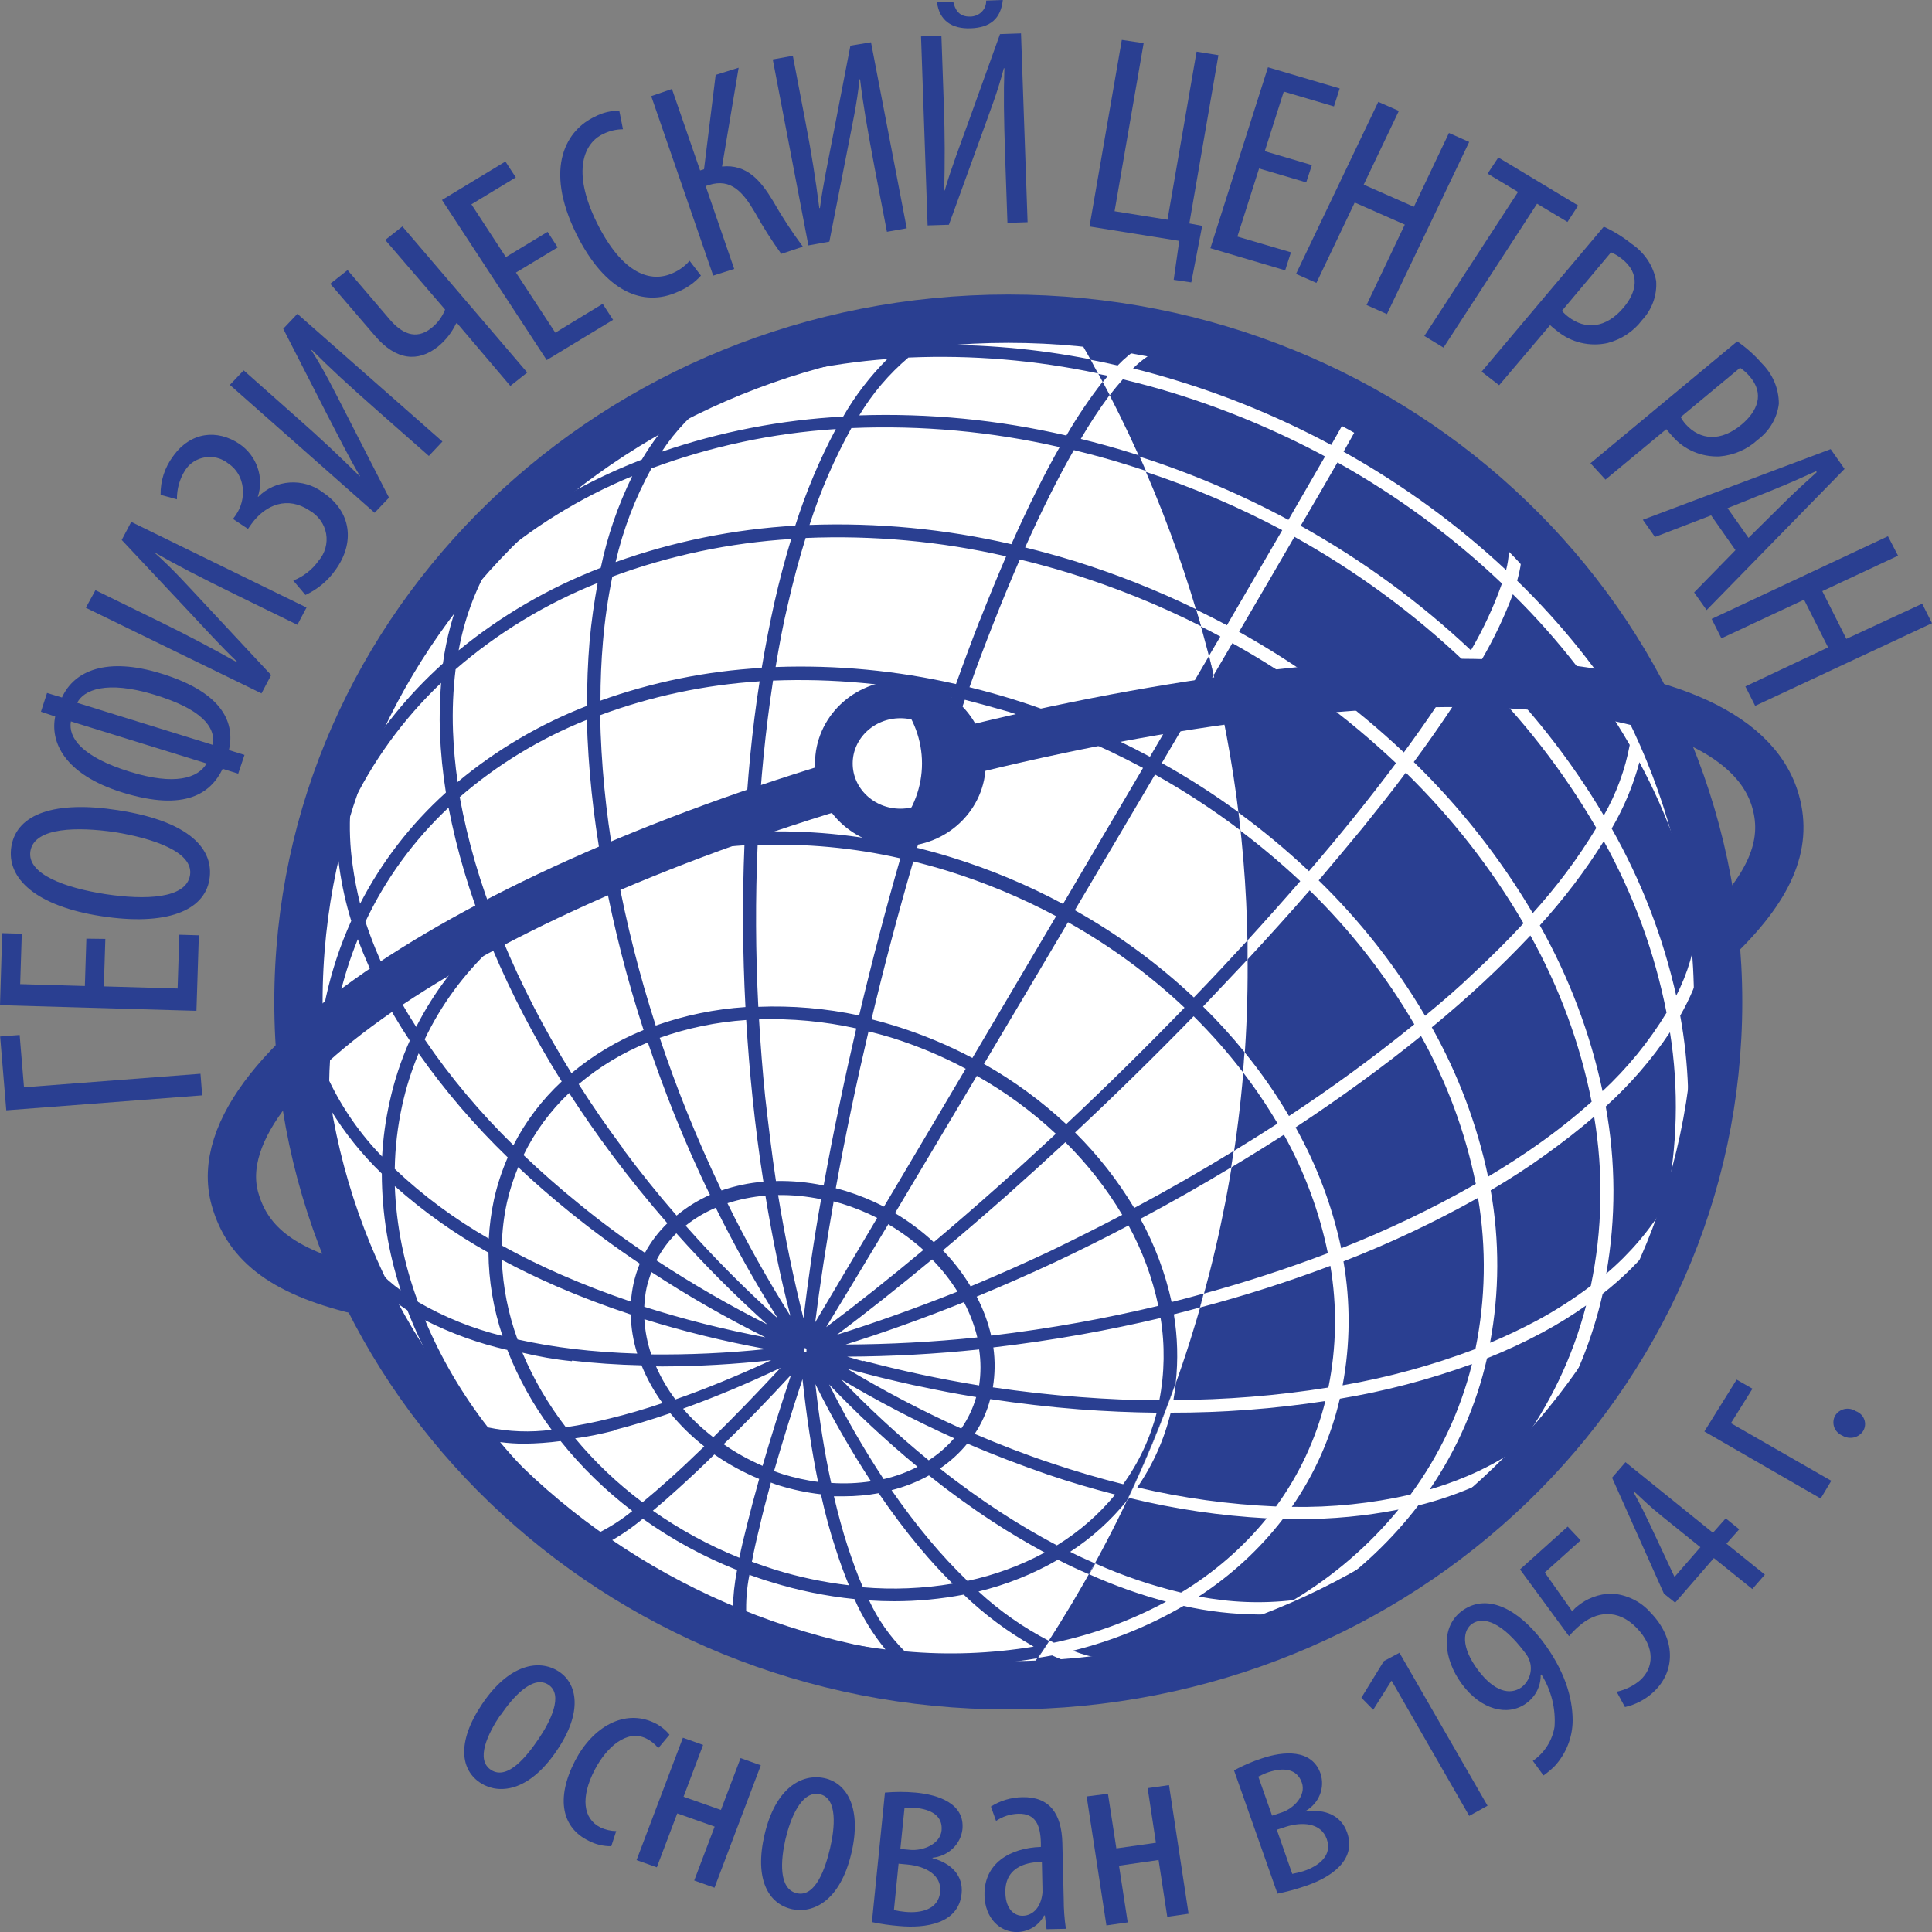 <svg width="40" height="40" viewBox="0 0 40 40" fill="none" xmlns="http://www.w3.org/2000/svg">
<rect x="0" y="0" width="40" height="40" fill="#808080" stroke="none"/>
<g clip-path="url(#clip0_541_97)">
<path d="M20.875 34.892C28.992 34.892 35.572 28.558 35.572 20.745C35.572 12.931 28.992 6.598 20.875 6.598C12.759 6.598 6.179 12.931 6.179 20.745C6.179 28.558 12.759 34.892 20.875 34.892Z" fill="white"/>
<path d="M22.116 6.646C24.561 10.698 25.844 15.303 25.831 19.989C25.848 25.302 24.196 30.497 21.092 34.891C24.863 34.837 28.468 33.389 31.161 30.848C33.854 28.307 35.429 24.866 35.56 21.238C35.692 17.61 34.369 14.073 31.866 11.357C29.363 8.642 25.872 6.956 22.114 6.649L22.116 6.646Z" fill="#2A3F91"/>
<path d="M35.515 19.502C35.499 19.332 35.475 19.091 35.448 18.906C35.428 18.775 35.404 18.623 35.376 18.466C35.376 18.407 35.36 18.346 35.349 18.288L35.342 18.246C35.32 18.124 35.297 18.005 35.277 17.897C35.238 17.698 35.167 17.423 35.122 17.276C35.099 17.183 35.037 16.948 34.978 16.77C34.882 16.473 34.741 16.067 34.626 15.76C34.568 15.601 34.479 15.395 34.408 15.234C34.275 14.936 34.08 14.544 33.976 14.34C33.891 14.173 33.766 13.948 33.666 13.78C33.608 13.683 33.547 13.581 33.481 13.482C33.326 13.242 33.157 12.972 32.92 12.649C32.598 12.201 32.157 11.69 32.029 11.541C31.812 11.289 31.516 10.994 31.295 10.778V10.769L31.271 10.747L31.137 10.617C30.884 10.377 30.57 10.103 30.335 9.918C29.858 9.534 29.356 9.178 28.833 8.854C28.65 8.74 28.438 8.625 28.214 8.509C28.209 8.501 28.202 8.494 28.195 8.488L27.352 8.024L27.438 8.109L27.187 7.977C26.93 7.847 26.665 7.732 26.393 7.632L26.337 7.611C26.163 7.546 25.718 7.38 25.362 7.275C25.085 7.193 24.718 7.093 24.354 7.003H24.319H24.291C24.117 6.963 23.947 6.924 23.786 6.893C23.583 6.853 23.252 6.795 22.987 6.759C22.723 6.723 22.399 6.683 22.12 6.662C22.176 6.753 22.23 6.845 22.284 6.936C22.739 6.987 23.196 7.057 23.654 7.152L23.605 7.181C23.435 7.292 23.279 7.421 23.14 7.567C22.95 7.523 22.76 7.483 22.571 7.447C22.625 7.544 22.679 7.641 22.726 7.738L22.938 7.781C22.899 7.826 22.86 7.874 22.822 7.921C22.871 8.012 22.919 8.103 22.967 8.196C23.061 8.07 23.156 7.956 23.247 7.853C23.599 7.938 23.955 8.033 24.305 8.142C25.39 8.478 26.438 8.916 27.434 9.45C27.233 9.797 26.98 10.235 26.675 10.763C25.685 10.231 24.645 9.79 23.569 9.446C23.617 9.552 23.664 9.659 23.71 9.765C24.691 10.088 25.641 10.493 26.548 10.976L25.402 12.945C25.192 12.832 24.977 12.725 24.761 12.619C24.796 12.736 24.831 12.853 24.865 12.97C25 13.037 25.133 13.107 25.266 13.179L25.029 13.581C25.063 13.714 25.094 13.847 25.127 13.979L25.515 13.316C26.749 14.003 27.887 14.838 28.903 15.8C28.621 16.176 28.318 16.566 27.997 16.964C27.714 17.313 27.413 17.674 27.101 18.037C26.64 17.603 26.152 17.197 25.639 16.821C25.655 16.946 25.669 17.073 25.683 17.2C26.114 17.526 26.528 17.875 26.921 18.243C26.571 18.646 26.206 19.056 25.827 19.471C25.827 19.602 25.827 19.735 25.827 19.867C26.274 19.384 26.706 18.906 27.115 18.435C27.962 19.263 28.69 20.195 29.282 21.207C28.451 21.881 27.585 22.515 26.687 23.106C26.415 22.643 26.107 22.201 25.766 21.784C25.757 21.922 25.746 22.06 25.734 22.2C25.995 22.539 26.234 22.893 26.451 23.261C26.153 23.454 25.85 23.644 25.543 23.831C25.526 23.945 25.508 24.058 25.489 24.171C25.858 23.951 26.223 23.724 26.582 23.493C27.01 24.263 27.317 25.09 27.492 25.946C26.65 26.266 25.792 26.546 24.921 26.784C24.896 26.879 24.87 26.976 24.843 27.071C25.759 26.829 26.66 26.541 27.544 26.208C27.685 27.044 27.671 27.896 27.503 28.727C26.442 28.897 25.369 28.983 24.294 28.986C24.316 28.868 24.331 28.751 24.345 28.631C24.048 29.466 23.709 30.283 23.331 31.076C23.348 31.055 23.366 31.035 23.382 31.014C24.314 31.242 25.267 31.383 26.227 31.435C25.733 32.042 25.133 32.562 24.453 32.973C23.843 32.827 23.248 32.626 22.678 32.37L22.552 32.594C23.065 32.825 23.597 33.014 24.142 33.16C23.416 33.553 22.634 33.84 21.82 34.01L21.73 33.965C21.653 34.086 21.575 34.205 21.492 34.324C21.589 34.308 21.687 34.293 21.783 34.274C22.039 34.392 22.307 34.483 22.583 34.548C22.273 34.588 21.95 34.616 21.628 34.633H21.594L21.269 34.643L21.102 34.886C21.238 34.886 21.383 34.886 21.527 34.874H21.622C21.727 34.874 21.829 34.864 21.931 34.856L22.063 34.844C22.218 34.832 22.388 34.819 22.527 34.804C22.767 34.776 23.105 34.733 23.356 34.691C23.511 34.663 23.72 34.625 23.925 34.585L23.963 34.578H23.998C24.153 34.545 24.308 34.511 24.455 34.476C24.655 34.427 24.93 34.354 25.141 34.293C25.248 34.263 25.378 34.221 25.5 34.183L25.655 34.135C25.845 34.075 26.101 33.986 26.29 33.908L26.429 33.853C26.548 33.807 26.68 33.755 26.783 33.704C26.887 33.654 27.146 33.555 27.367 33.444C27.641 33.312 27.951 33.16 28.364 32.925C28.446 32.879 28.545 32.822 28.638 32.766L28.655 32.757L28.669 32.748L28.787 32.676C28.926 32.59 29.107 32.473 29.251 32.378L29.274 32.362L29.29 32.351L29.304 32.342C29.421 32.263 29.567 32.163 29.677 32.083C29.813 31.985 29.986 31.85 30.126 31.748C30.57 31.402 30.9 31.101 30.912 31.087L30.996 31.011L31.259 30.767C31.374 30.655 31.524 30.506 31.634 30.392C32.021 29.991 32.293 29.66 32.295 29.658L32.366 29.573L32.586 29.302C32.691 29.168 32.81 29.015 32.895 28.892L32.979 28.776C33.05 28.675 33.134 28.566 33.188 28.478C33.399 28.158 33.561 27.9 33.671 27.712C33.685 27.688 33.699 27.666 33.711 27.642C33.961 27.208 34.123 26.876 34.123 26.873C34.236 26.64 34.386 26.31 34.501 26.05C34.543 25.953 34.591 25.828 34.634 25.718L34.67 25.626C34.733 25.465 34.806 25.253 34.845 25.141C34.894 24.992 34.956 24.797 34.999 24.649C35.125 24.226 35.209 23.864 35.241 23.714L35.249 23.685V23.676V23.657C35.257 23.562 35.275 23.468 35.303 23.377C35.317 23.323 35.331 23.271 35.34 23.228L35.36 23.117C35.385 22.976 35.414 22.787 35.434 22.645C35.467 22.416 35.512 22.049 35.54 21.627C35.539 21.613 35.539 21.599 35.54 21.584V21.518C35.54 21.417 35.549 21.316 35.552 21.22C35.552 21.01 35.563 20.802 35.552 20.596C35.569 20.429 35.563 20.025 35.515 19.502ZM34.041 15.031C34.091 15.134 34.139 15.239 34.182 15.329C34.252 15.487 34.337 15.69 34.396 15.844C34.507 16.142 34.648 16.55 34.744 16.845C34.764 16.908 34.784 16.979 34.804 17.048C34.583 16.477 34.32 15.923 34.018 15.388C34.034 15.27 34.041 15.15 34.041 15.031ZM31.51 11.397C32.291 12.189 32.968 13.071 33.523 14.024L33.549 14.069C33.645 14.242 33.712 14.43 33.745 14.625C33.766 14.74 33.777 14.857 33.778 14.975C33.119 13.9 32.324 12.909 31.411 12.023C31.467 11.833 31.5 11.637 31.51 11.44C31.511 11.424 31.51 11.407 31.51 11.389V11.397ZM31.324 12.306C32.27 13.237 33.083 14.286 33.742 15.423C33.647 15.935 33.465 16.428 33.205 16.884C32.509 15.711 31.657 14.632 30.669 13.672C30.927 13.232 31.146 12.773 31.324 12.298V12.306ZM27.814 26.116C28.775 25.742 29.706 25.303 30.601 24.8C30.777 25.838 30.758 26.898 30.547 27.93C29.658 28.267 28.737 28.519 27.797 28.682C27.957 27.832 27.963 26.961 27.814 26.108V26.116ZM29.644 21.27C30.014 20.964 30.372 20.653 30.705 20.343C31.038 20.033 31.384 19.69 31.685 19.369C32.286 20.448 32.714 21.608 32.953 22.811C32.605 23.12 32.24 23.411 31.858 23.681C31.532 23.913 31.18 24.14 30.809 24.362C30.581 23.282 30.189 22.239 29.644 21.27ZM29.271 15.777C29.765 15.107 30.188 14.48 30.53 13.903C31.516 14.87 32.364 15.959 33.05 17.142C32.671 17.769 32.23 18.359 31.734 18.906C31.059 17.764 30.231 16.712 29.271 15.777ZM30.863 24.645C31.265 24.408 31.651 24.159 32.008 23.9C32.366 23.641 32.699 23.384 33.005 23.119C33.2 24.282 33.177 25.468 32.936 26.623C32.588 26.887 32.218 27.125 31.832 27.334C31.513 27.505 31.186 27.661 30.85 27.801C31.045 26.758 31.049 25.689 30.863 24.644V24.645ZM31.88 19.159C32.374 18.617 32.818 18.033 33.205 17.416C33.822 18.53 34.26 19.727 34.504 20.967C34.141 21.564 33.695 22.111 33.179 22.591C32.924 21.392 32.486 20.235 31.88 19.158V19.159ZM28.121 8.808C29.242 9.433 30.274 10.194 31.192 11.073C31.231 11.181 31.247 11.296 31.241 11.41C31.235 11.543 31.215 11.675 31.182 11.803C30.169 10.856 29.039 10.033 27.817 9.352L28.04 8.956L28.121 8.808ZM24.396 7.889C24.086 7.793 23.777 7.705 23.458 7.628C23.552 7.534 23.656 7.448 23.767 7.373C23.865 7.309 23.973 7.262 24.088 7.234C24.415 7.313 24.746 7.403 25.073 7.504C26.042 7.804 26.978 8.195 27.867 8.672C27.844 8.716 27.816 8.766 27.782 8.821C27.725 8.926 27.65 9.055 27.561 9.212C26.554 8.671 25.494 8.228 24.396 7.889ZM27.691 9.574C28.932 10.267 30.076 11.109 31.096 12.081C30.927 12.56 30.712 13.023 30.454 13.464C29.396 12.466 28.211 11.6 26.929 10.886C27.237 10.364 27.488 9.927 27.691 9.574ZM25.653 13.081C26.081 12.352 26.464 11.693 26.8 11.114C28.084 11.828 29.267 12.697 30.322 13.699C29.985 14.271 29.562 14.903 29.065 15.578C28.041 14.612 26.895 13.773 25.653 13.081ZM27.302 18.228C27.612 17.861 27.921 17.493 28.217 17.134C28.527 16.745 28.836 16.364 29.106 15.997C30.058 16.928 30.878 17.977 31.542 19.116C31.233 19.453 30.884 19.799 30.514 20.143C30.205 20.441 29.86 20.739 29.505 21.03C28.902 20.007 28.161 19.065 27.302 18.228ZM26.824 23.341C27.753 22.727 28.626 22.094 29.421 21.45C29.957 22.41 30.339 23.441 30.555 24.511C29.661 25.021 28.73 25.467 27.768 25.845C27.582 24.97 27.264 24.127 26.824 23.341ZM27.74 28.959C28.674 28.804 29.59 28.563 30.476 28.241C30.235 29.212 29.803 30.13 29.203 30.944C28.398 31.128 27.573 31.213 26.746 31.198C27.218 30.517 27.555 29.758 27.74 28.959ZM23.546 30.795C23.871 30.324 24.105 29.8 24.238 29.248C25.31 29.25 26.381 29.169 27.44 29.007C27.245 29.79 26.899 30.531 26.419 31.19C25.451 31.149 24.488 31.017 23.546 30.795ZM23.518 34.39C23.071 34.408 22.625 34.335 22.209 34.177C23.017 33.977 23.79 33.664 24.504 33.248C25.012 33.362 25.531 33.422 26.053 33.426C26.121 33.426 26.187 33.426 26.254 33.426C25.394 33.87 24.473 34.194 23.518 34.39ZM26.667 33.482L26.652 33.49L26.862 33.37L26.965 33.354L26.667 33.482ZM26.777 33.129C26.125 33.205 25.464 33.179 24.82 33.053C25.49 32.617 26.078 32.076 26.56 31.451C26.669 31.451 26.777 31.451 26.884 31.451C27.58 31.454 28.274 31.388 28.955 31.254C28.347 31.995 27.61 32.63 26.777 33.129ZM29.16 32.137L29.127 32.159C28.985 32.254 28.794 32.377 28.649 32.466L28.533 32.536L28.511 32.549C28.276 32.689 28.026 32.806 27.766 32.897C27.661 32.935 27.551 32.967 27.441 32.998C28.176 32.488 28.825 31.871 29.363 31.169C29.737 31.076 30.103 30.954 30.457 30.804C30.629 30.733 30.795 30.655 30.956 30.567C30.429 31.162 29.826 31.689 29.16 32.137ZM31.419 29.995C31.091 30.218 30.741 30.408 30.373 30.563C30.121 30.669 29.863 30.761 29.599 30.839C30.164 30.01 30.567 29.09 30.787 28.122C31.184 27.964 31.572 27.783 31.947 27.581C32.255 27.415 32.553 27.231 32.838 27.029C32.564 28.095 32.082 29.102 31.419 29.995ZM33.484 27.53V27.539L33.47 27.563L33.459 27.582C33.352 27.766 33.191 28.02 32.984 28.338C32.925 28.426 32.849 28.532 32.779 28.636L32.696 28.754L32.603 28.88C32.453 29.08 32.286 29.268 32.106 29.444C32.608 28.618 32.971 27.72 33.182 26.785C33.6 26.459 33.976 26.084 34.3 25.67C34.1 26.317 33.827 26.941 33.484 27.53ZM34.484 24.928C34.158 25.469 33.744 25.956 33.256 26.369C33.458 25.224 33.454 24.053 33.245 22.909C33.752 22.451 34.199 21.934 34.575 21.371C34.763 22.553 34.732 23.757 34.484 24.928ZM33.368 17.154C33.621 16.722 33.814 16.261 33.942 15.781C34.511 16.832 34.915 17.959 35.14 19.124C35.093 19.642 34.945 20.148 34.704 20.614C34.433 19.405 33.983 18.239 33.368 17.154ZM35.304 21.405C35.304 21.466 35.304 21.526 35.297 21.59C35.27 22.007 35.225 22.363 35.194 22.588C35.174 22.729 35.145 22.913 35.12 23.052L35.102 23.159C35.092 23.203 35.08 23.25 35.068 23.299C35.035 23.405 35.015 23.514 35.007 23.624C34.975 23.763 34.934 23.9 34.889 24.035C35.003 23.034 34.968 22.021 34.787 21.028C34.986 20.68 35.142 20.31 35.252 19.927C35.306 20.418 35.324 20.912 35.304 21.405Z" fill="white"/>
<path d="M20.951 34.652H20.913C20.538 34.652 20.033 34.626 19.663 34.603L19.55 34.594H19.539C19.389 34.579 19.244 34.535 19.112 34.465C19.31 34.474 19.507 34.481 19.702 34.481C20.298 34.482 20.893 34.432 21.481 34.332C21.561 34.213 21.636 34.093 21.719 33.973C21.186 33.697 20.695 33.353 20.259 32.95C20.838 32.81 21.392 32.588 21.903 32.292C22.116 32.401 22.329 32.502 22.541 32.59L22.667 32.366C22.498 32.292 22.328 32.217 22.157 32.128C22.602 31.838 22.997 31.482 23.328 31.074C23.705 30.282 24.044 29.465 24.342 28.63C24.394 28.158 24.381 27.681 24.303 27.212C24.484 27.167 24.664 27.118 24.843 27.07C24.87 26.975 24.896 26.878 24.921 26.782C24.701 26.843 24.48 26.903 24.257 26.958C24.126 26.358 23.909 25.778 23.611 25.235C24.247 24.897 24.873 24.541 25.489 24.17C25.508 24.057 25.526 23.943 25.543 23.83C24.873 24.24 24.184 24.636 23.483 25.01C23.144 24.442 22.732 23.917 22.258 23.447C23.091 22.668 23.914 21.861 24.713 21.04C25.08 21.404 25.421 21.791 25.733 22.198C25.746 22.059 25.757 21.921 25.766 21.782C25.499 21.453 25.212 21.138 24.908 20.839C25.218 20.513 25.524 20.189 25.828 19.866C25.828 19.733 25.828 19.601 25.828 19.47C25.469 19.86 25.1 20.255 24.718 20.651C23.977 19.954 23.149 19.347 22.253 18.845C22.831 17.872 23.385 16.932 23.914 16.036C24.532 16.382 25.123 16.769 25.684 17.194C25.67 17.067 25.656 16.941 25.641 16.816C25.134 16.445 24.604 16.105 24.054 15.798L24.774 14.576L25.128 13.979C25.096 13.847 25.065 13.714 25.031 13.582L23.808 15.668C22.904 15.182 21.953 14.783 20.968 14.476C20.673 14.385 20.372 14.301 20.072 14.228C20.227 13.781 20.394 13.349 20.556 12.935C20.741 12.462 20.928 12.011 21.114 11.583C21.456 11.667 21.801 11.759 22.142 11.865C23.081 12.155 23.993 12.523 24.867 12.965C24.832 12.847 24.797 12.731 24.763 12.613C23.947 12.216 23.1 11.881 22.23 11.611C21.896 11.509 21.558 11.416 21.224 11.334C21.564 10.574 21.903 9.896 22.233 9.319C22.592 9.406 22.955 9.504 23.317 9.618C23.453 9.659 23.589 9.704 23.726 9.749C23.679 9.643 23.633 9.536 23.585 9.43C23.524 9.41 23.464 9.39 23.404 9.372C23.064 9.266 22.719 9.172 22.377 9.087C22.559 8.774 22.758 8.47 22.975 8.178C22.927 8.086 22.879 7.995 22.829 7.904C22.553 8.258 22.302 8.63 22.078 9.017C20.675 8.692 19.232 8.552 17.79 8.6C18.059 8.15 18.403 7.746 18.807 7.403C20.125 7.346 21.445 7.456 22.733 7.731C22.68 7.634 22.626 7.537 22.578 7.44C21.463 7.22 20.325 7.12 19.186 7.142C19.29 7.085 19.397 7.035 19.508 6.993C19.684 6.926 19.869 6.884 20.058 6.868L20.358 6.855C21.002 6.835 21.646 6.86 22.286 6.931C22.232 6.84 22.177 6.747 22.122 6.656C22.074 6.656 22.024 6.647 21.981 6.646C21.594 6.625 21.154 6.603 20.809 6.606C20.677 6.606 20.53 6.606 20.38 6.616H20.247H20.236H20.139H20.09H20.046H20.002C19.847 6.625 19.693 6.636 19.555 6.646C19.417 6.656 19.015 6.695 18.68 6.749L18.547 6.77C18.392 6.794 18.237 6.819 18.104 6.844C17.895 6.884 17.604 6.946 17.363 6.993C16.721 7.146 16.09 7.339 15.475 7.573L15.454 7.582L15.418 7.595L15.396 7.604C15.039 7.743 14.743 7.869 14.402 8.03C14.262 8.096 14.076 8.187 13.938 8.258C13.783 8.343 13.563 8.458 13.405 8.548C13.278 8.619 13.096 8.722 12.972 8.804C12.848 8.886 12.662 9.001 12.523 9.09L12.509 9.099L12.464 9.129C12.345 9.209 12.198 9.311 12.086 9.391C11.975 9.472 11.803 9.601 11.675 9.7L11.639 9.726C11.529 9.81 11.246 10.036 10.922 10.322L10.908 10.334L10.888 10.354L10.859 10.379C10.754 10.474 10.614 10.604 10.512 10.703C10.41 10.801 10.247 10.963 10.137 11.076C10.027 11.19 9.911 11.313 9.818 11.418C9.725 11.522 9.577 11.691 9.476 11.81C9.151 12.196 8.919 12.516 8.876 12.576C8.566 13.023 8.402 13.264 8.335 13.373L8.261 13.494C8.205 13.585 8.146 13.678 8.106 13.763V13.772L8.088 13.805L8.074 13.828C7.947 14.054 7.781 14.36 7.659 14.6C7.659 14.6 7.578 14.748 7.47 14.991V15.005C7.408 15.139 7.338 15.303 7.267 15.47C7.112 15.836 7.046 16.039 6.928 16.377C6.886 16.495 6.833 16.662 6.773 16.874C6.733 17.008 6.685 17.189 6.649 17.321C6.536 17.759 6.465 18.142 6.445 18.248C6.417 18.406 6.381 18.616 6.358 18.775C6.335 18.935 6.313 19.108 6.298 19.251C6.282 19.394 6.262 19.629 6.251 19.791C6.251 19.815 6.251 19.841 6.251 19.866C6.251 19.885 6.251 19.905 6.251 19.924C6.251 19.944 6.251 19.938 6.251 19.944C6.251 20.055 6.241 20.174 6.237 20.273C6.234 20.371 6.237 20.458 6.237 20.558V20.604C6.237 20.614 6.237 20.625 6.237 20.634C6.237 20.702 6.237 20.771 6.237 20.83C6.237 20.979 6.237 21.176 6.25 21.325C6.262 21.474 6.273 21.723 6.289 21.9C6.299 22.025 6.318 22.183 6.333 22.32L6.343 22.402C6.358 22.552 6.388 22.747 6.431 22.999C6.45 23.112 6.477 23.253 6.504 23.38L6.529 23.508C6.567 23.709 6.631 23.975 6.683 24.17C6.77 24.468 6.881 24.863 6.981 25.148C7.015 25.241 7.05 25.341 7.087 25.446C7.088 25.453 7.088 25.459 7.087 25.466V25.483C7.087 25.495 7.098 25.508 7.103 25.522C7.199 25.772 7.3 26.021 7.385 26.213C7.44 26.337 7.634 26.769 7.817 27.107C7.849 27.168 7.888 27.237 7.928 27.308L8.002 27.447L8.075 27.574C8.197 27.785 8.332 28.01 8.456 28.201C8.58 28.392 8.736 28.629 8.876 28.811C8.981 28.949 9.08 29.076 9.173 29.195L9.188 29.216C9.215 29.25 9.244 29.282 9.275 29.313C9.465 29.554 9.628 29.751 9.766 29.909C10.026 30.207 10.399 30.572 10.665 30.831C10.82 30.989 11.051 31.18 11.229 31.334L11.263 31.362C11.478 31.547 11.757 31.76 11.995 31.936L12.017 31.951L12.156 32.053C12.429 32.252 12.788 32.48 12.893 32.545C13.13 32.694 13.472 32.894 13.763 33.05C13.918 33.131 14.294 33.332 14.608 33.468L14.72 33.517C14.95 33.617 15.209 33.728 15.424 33.815H15.441C15.861 33.974 16.18 34.085 16.417 34.153C16.872 34.283 17.524 34.451 18.038 34.557C18.302 34.615 18.657 34.666 18.946 34.706C19.079 34.724 19.411 34.766 19.672 34.782C20.013 34.804 20.47 34.833 20.838 34.833H21.12L21.287 34.59L20.951 34.652ZM20.03 32.731C19.753 32.463 19.491 32.181 19.245 31.887C18.977 31.567 18.714 31.22 18.459 30.852C18.73 30.784 18.99 30.681 19.233 30.547C19.663 30.89 20.104 31.21 20.546 31.499C20.905 31.735 21.267 31.946 21.629 32.144C21.129 32.414 20.59 32.611 20.03 32.731ZM16.381 11.159C16.254 11.573 16.138 12.012 16.034 12.471C15.937 12.905 15.848 13.366 15.771 13.828C14.629 13.893 13.504 14.122 12.432 14.506C12.432 14.09 12.449 13.681 12.483 13.293C12.521 12.838 12.586 12.386 12.678 11.938C13.864 11.499 15.113 11.237 16.381 11.159ZM12.746 11.634C12.902 10.959 13.151 10.307 13.488 9.697C14.71 9.242 15.997 8.968 17.305 8.883C16.964 9.524 16.683 10.194 16.465 10.883C15.193 10.956 13.94 11.21 12.746 11.637V11.634ZM15.434 20.85C14.799 20.892 14.173 21.021 13.576 21.233C13.239 20.189 12.97 19.127 12.771 18.051C13.619 17.743 14.509 17.558 15.413 17.501C15.367 18.61 15.375 19.73 15.434 20.853V20.85ZM17.256 24.873C17.311 24.888 17.367 24.902 17.423 24.918C17.678 24.997 17.925 25.096 18.161 25.216L16.878 27.377C16.976 26.598 17.104 25.763 17.259 24.884L17.256 24.873ZM17.051 24.544C16.728 24.476 16.397 24.445 16.065 24.452C15.979 23.884 15.91 23.298 15.842 22.706C15.788 22.176 15.746 21.638 15.715 21.105C16.392 21.083 17.068 21.146 17.728 21.292C17.607 21.814 17.491 22.335 17.383 22.86C17.259 23.44 17.151 24.005 17.051 24.554V24.544ZM18.386 25.344C18.649 25.498 18.894 25.677 19.118 25.879C18.431 26.453 17.759 26.988 17.106 27.477C17.512 26.808 17.939 26.101 18.386 25.355V25.344ZM18.302 24.982C18.048 24.851 17.781 24.742 17.507 24.657C17.44 24.636 17.372 24.619 17.304 24.601C17.404 24.048 17.516 23.481 17.635 22.911C17.743 22.395 17.861 21.867 17.982 21.353C18.137 21.392 18.291 21.434 18.446 21.48C18.983 21.647 19.501 21.864 19.994 22.127L19.177 23.507L18.302 24.982ZM17.785 21.023C17.101 20.877 16.4 20.817 15.7 20.845C15.643 19.726 15.638 18.61 15.686 17.497C16.679 17.459 17.674 17.551 18.641 17.771C18.332 18.842 18.044 19.941 17.785 21.033V21.023ZM15.807 24.465C15.51 24.49 15.219 24.552 14.938 24.647C14.683 24.113 14.44 23.563 14.217 23.008C14.014 22.505 13.828 21.994 13.659 21.487C14.235 21.283 14.837 21.159 15.449 21.118C15.482 21.656 15.525 22.197 15.581 22.73C15.643 23.328 15.718 23.909 15.807 24.475V24.465ZM12.89 23.765C12.569 23.334 12.266 22.895 11.981 22.446C12.407 22.086 12.891 21.794 13.413 21.583C13.584 22.088 13.771 22.598 13.972 23.098C14.197 23.654 14.437 24.206 14.7 24.738C14.45 24.849 14.217 24.994 14.008 25.167C13.618 24.72 13.241 24.249 12.89 23.775V23.765ZM15.912 27.435C15.111 27.033 14.335 26.585 13.59 26.094C13.697 25.888 13.836 25.699 14.003 25.534C14.601 26.205 15.239 26.843 15.912 27.445V27.435ZM13.326 21.325C12.782 21.545 12.278 21.846 11.832 22.219C11.276 21.328 10.795 20.396 10.394 19.431C11.021 18.893 11.736 18.46 12.512 18.151C12.714 19.226 12.986 20.288 13.326 21.329V21.325ZM11.631 22.389C11.22 22.77 10.881 23.217 10.63 23.711C9.944 23.04 9.328 22.307 8.792 21.52C9.13 20.809 9.603 20.165 10.185 19.62C10.591 20.58 11.074 21.507 11.631 22.393V22.389ZM10.727 24.164C11.072 24.489 11.441 24.809 11.825 25.119C12.277 25.483 12.754 25.834 13.246 26.162C13.191 26.297 13.148 26.436 13.116 26.577C13.09 26.7 13.072 26.824 13.063 26.949C12.568 26.781 12.086 26.596 11.628 26.396C11.193 26.206 10.777 26.001 10.39 25.787C10.396 25.486 10.432 25.187 10.496 24.893C10.552 24.645 10.63 24.403 10.727 24.168V24.164ZM11.989 24.925C11.585 24.598 11.198 24.258 10.839 23.915C11.072 23.436 11.391 23 11.783 22.629C12.062 23.061 12.362 23.493 12.679 23.918C13.039 24.399 13.422 24.873 13.817 25.326C13.631 25.506 13.474 25.713 13.353 25.939C12.882 25.621 12.424 25.282 11.995 24.93L11.989 24.925ZM13.388 26.657C13.414 26.548 13.447 26.441 13.488 26.337C14.245 26.833 15.033 27.285 15.847 27.688C14.998 27.528 14.16 27.317 13.339 27.055C13.344 26.921 13.36 26.788 13.388 26.657ZM15.845 27.933C15.061 28.014 14.273 28.05 13.484 28.042C13.403 27.806 13.355 27.561 13.341 27.313C14.162 27.568 15 27.774 15.848 27.928L15.845 27.933ZM13.709 28.291C14.464 28.288 15.218 28.245 15.968 28.162C15.271 28.483 14.605 28.758 13.983 28.974C13.823 28.761 13.688 28.531 13.582 28.289L13.709 28.291ZM14.19 25.38C14.381 25.227 14.592 25.101 14.819 25.005C15.206 25.789 15.634 26.553 16.102 27.295C15.429 26.691 14.791 26.05 14.194 25.375L14.19 25.38ZM15.057 24.913C15.313 24.83 15.578 24.777 15.847 24.754C15.989 25.618 16.157 26.451 16.366 27.246C15.889 26.489 15.453 25.709 15.06 24.909L15.057 24.913ZM16.105 24.742C16.406 24.738 16.706 24.767 17 24.829C16.846 25.686 16.729 26.511 16.635 27.294C16.431 26.478 16.253 25.623 16.109 24.738L16.105 24.742ZM16.697 27.924V27.986H16.647V27.912H16.672L16.697 27.924ZM16.934 30.681C16.69 30.648 16.449 30.595 16.214 30.523C16.15 30.503 16.088 30.48 16.026 30.457C16.191 29.884 16.387 29.246 16.615 28.554C16.697 29.316 16.804 30.028 16.937 30.681H16.934ZM16.877 28.648C17.221 29.343 17.607 30.018 18.033 30.669C17.76 30.71 17.483 30.721 17.208 30.702C17.07 30.074 16.962 29.384 16.88 28.644L16.877 28.648ZM17.152 28.648C17.73 29.257 18.346 29.831 18.997 30.368C18.775 30.482 18.539 30.568 18.295 30.624C17.874 29.985 17.494 29.323 17.155 28.641L17.152 28.648ZM17.39 28.544C18.152 29 18.942 29.412 19.755 29.778C19.603 29.954 19.426 30.108 19.228 30.234C18.581 29.704 17.969 29.137 17.394 28.536L17.39 28.544ZM17.51 28.331L17.552 28.343L17.609 28.359L18.011 28.463L18.222 28.517L18.335 28.544C18.5 28.584 18.668 28.623 18.835 28.66L18.895 28.674L18.996 28.694C19.398 28.781 19.804 28.86 20.211 28.925C20.145 29.157 20.04 29.377 19.902 29.577C19.08 29.206 18.282 28.787 17.513 28.323L17.51 28.331ZM17.875 28.182L17.793 28.161L17.541 28.088C18.453 28.084 19.365 28.034 20.272 27.939C20.309 28.186 20.309 28.437 20.272 28.684C19.465 28.553 18.666 28.382 17.878 28.173L17.875 28.182ZM17.48 27.846C18.285 27.595 19.112 27.298 19.957 26.96C20.08 27.191 20.173 27.436 20.234 27.69C19.321 27.785 18.402 27.834 17.483 27.837L17.48 27.846ZM17.313 27.647C17.956 27.164 18.62 26.638 19.298 26.075C19.498 26.278 19.675 26.502 19.824 26.742C18.976 27.079 18.134 27.381 17.316 27.638L17.313 27.647ZM18.525 25.125C18.81 24.645 19.103 24.154 19.403 23.653L20.224 22.274C20.817 22.609 21.367 23.012 21.86 23.474C21.465 23.842 21.063 24.21 20.66 24.568C20.213 24.966 19.767 25.352 19.333 25.718C19.088 25.49 18.818 25.288 18.528 25.116L18.525 25.125ZM20.134 21.905C19.62 21.633 19.081 21.41 18.524 21.237C18.369 21.188 18.205 21.143 18.044 21.103C18.302 20.015 18.593 18.918 18.908 17.835C19.145 17.893 19.381 17.957 19.615 18.03C20.395 18.272 21.149 18.586 21.866 18.969C21.292 19.941 20.711 20.923 20.137 21.896L20.134 21.905ZM18.716 17.506C17.727 17.28 16.711 17.184 15.695 17.221C15.744 16.173 15.847 15.129 16.005 14.091C17.248 14.042 18.492 14.158 19.702 14.437C19.363 15.397 19.033 16.427 18.719 17.497L18.716 17.506ZM15.726 14.115C15.571 15.099 15.472 16.146 15.416 17.234C14.492 17.291 13.582 17.477 12.713 17.787C12.541 16.802 12.445 15.806 12.425 14.807C13.484 14.414 14.598 14.178 15.729 14.106L15.726 14.115ZM12.46 17.878C11.669 18.19 10.937 18.624 10.292 19.164C9.944 18.303 9.685 17.412 9.518 16.503C10.295 15.83 11.185 15.289 12.15 14.903C12.178 15.901 12.282 16.895 12.46 17.878ZM12.206 13.287C12.17 13.713 12.153 14.16 12.155 14.613C11.177 14.993 10.271 15.526 9.475 16.191C9.424 15.842 9.392 15.49 9.379 15.137C9.363 14.71 9.381 14.282 9.433 13.857C10.301 13.105 11.296 12.5 12.374 12.069C12.305 12.45 12.243 12.862 12.206 13.287ZM10.072 19.355C9.472 19.9 8.979 20.546 8.617 21.261C8.174 20.579 7.821 19.848 7.566 19.082C7.982 18.199 8.566 17.398 9.287 16.72C9.462 17.62 9.725 18.502 10.072 19.355ZM8.667 21.809C9.21 22.581 9.828 23.302 10.512 23.963C10.389 24.245 10.293 24.538 10.227 24.837C10.17 25.103 10.134 25.373 10.12 25.644C9.413 25.24 8.759 24.756 8.173 24.201C8.18 23.759 8.232 23.318 8.327 22.885C8.407 22.518 8.521 22.158 8.667 21.809ZM10.113 25.934C10.118 26.52 10.216 27.102 10.404 27.66C9.788 27.509 9.198 27.271 8.654 26.955C8.367 26.184 8.205 25.376 8.174 24.557C8.766 25.084 9.416 25.546 10.113 25.934ZM10.39 26.083C10.749 26.276 11.13 26.46 11.526 26.633C12.012 26.844 12.523 27.038 13.059 27.215C13.065 27.489 13.11 27.762 13.193 28.025C12.737 28.01 12.292 27.979 11.87 27.928C11.482 27.882 11.096 27.816 10.715 27.732C10.522 27.202 10.412 26.648 10.39 26.088V26.083ZM11.845 28.17C12.298 28.223 12.777 28.256 13.282 28.268C13.394 28.544 13.54 28.807 13.717 29.05C13.342 29.176 12.981 29.282 12.633 29.366C12.331 29.442 12.025 29.504 11.716 29.55C11.349 29.074 11.046 28.555 10.815 28.006C11.147 28.085 11.489 28.147 11.84 28.182L11.845 28.17ZM12.712 29.609C13.079 29.517 13.467 29.399 13.878 29.259C14.085 29.512 14.321 29.743 14.581 29.946C14.325 30.195 14.082 30.423 13.859 30.623C13.659 30.802 13.474 30.962 13.302 31.103C12.785 30.716 12.317 30.271 11.908 29.779C12.164 29.748 12.432 29.691 12.712 29.621V29.609ZM14.149 29.162C14.783 28.934 15.46 28.653 16.161 28.32C15.663 28.854 15.197 29.335 14.768 29.757C14.542 29.583 14.334 29.388 14.149 29.174V29.162ZM16.384 28.448C16.155 29.137 15.955 29.773 15.788 30.349C15.504 30.226 15.234 30.077 14.982 29.901C15.413 29.489 15.883 29.001 16.384 28.46V28.448ZM15.958 30.694C16.017 30.717 16.078 30.739 16.138 30.757C16.417 30.843 16.704 30.904 16.996 30.937C17.085 31.343 17.188 31.726 17.305 32.076C17.39 32.344 17.482 32.594 17.576 32.821C17.056 32.76 16.543 32.652 16.044 32.498C15.889 32.448 15.725 32.393 15.567 32.334C15.607 32.122 15.658 31.887 15.722 31.633C15.782 31.359 15.866 31.043 15.958 30.706V30.694ZM17.552 32.022C17.446 31.699 17.352 31.346 17.265 30.979C17.338 30.979 17.409 30.979 17.482 30.979C17.72 30.979 17.958 30.957 18.192 30.915C18.466 31.316 18.75 31.696 19.039 32.041C19.265 32.311 19.494 32.563 19.724 32.787C19.11 32.89 18.486 32.916 17.866 32.863C17.757 32.618 17.651 32.32 17.552 32.022ZM21.886 31.997C21.496 31.791 21.097 31.557 20.699 31.298C20.301 31.038 19.869 30.729 19.46 30.404C19.674 30.259 19.866 30.085 20.027 29.887C20.573 30.123 21.131 30.334 21.685 30.526C22.149 30.685 22.626 30.824 23.089 30.943C22.751 31.356 22.343 31.711 21.883 31.994L21.886 31.997ZM23.258 30.73C22.77 30.609 22.273 30.463 21.775 30.296C21.242 30.119 20.707 29.913 20.18 29.687C20.327 29.465 20.435 29.222 20.502 28.967C21.111 29.059 21.73 29.131 22.343 29.179C22.883 29.22 23.427 29.243 23.948 29.249C23.813 29.778 23.578 30.279 23.255 30.727L23.258 30.73ZM24.006 28.992C23.467 28.992 22.922 28.967 22.365 28.925C21.762 28.881 21.156 28.812 20.556 28.724C20.601 28.45 20.605 28.172 20.566 27.897C21.171 27.826 21.786 27.736 22.396 27.627C22.945 27.529 23.493 27.414 24.029 27.288C24.121 27.852 24.112 28.428 24.003 28.989L24.006 28.992ZM23.984 27.036C23.447 27.164 22.9 27.28 22.348 27.38C21.738 27.49 21.125 27.581 20.521 27.653C20.456 27.372 20.355 27.101 20.221 26.845C20.764 26.62 21.318 26.377 21.871 26.118C22.372 25.881 22.874 25.632 23.365 25.372C23.651 25.895 23.858 26.454 23.981 27.033L23.984 27.036ZM23.236 25.152C22.749 25.407 22.252 25.656 21.755 25.897C21.202 26.158 20.645 26.405 20.095 26.633C19.934 26.365 19.741 26.115 19.521 25.888C19.954 25.526 20.398 25.143 20.846 24.748C21.252 24.387 21.659 24.018 22.058 23.648C22.513 24.1 22.908 24.604 23.233 25.149L23.236 25.152ZM24.524 20.863C23.732 21.681 22.908 22.492 22.075 23.274C21.561 22.794 20.99 22.376 20.372 22.027C20.949 21.057 21.529 20.08 22.112 19.094C22.988 19.585 23.797 20.178 24.521 20.86L24.524 20.863ZM20.878 14.735C21.845 15.034 22.778 15.425 23.665 15.9L22.009 18.716C21.276 18.323 20.504 18 19.705 17.753C19.468 17.678 19.227 17.613 18.987 17.553C19.296 16.485 19.635 15.455 19.976 14.488C20.278 14.567 20.581 14.649 20.878 14.735ZM20.285 12.841C20.12 13.266 19.954 13.711 19.793 14.163C18.57 13.883 17.314 13.764 16.058 13.81C16.132 13.363 16.212 12.932 16.311 12.518C16.421 12.033 16.545 11.571 16.68 11.138C18.075 11.079 19.472 11.206 20.831 11.518C20.649 11.941 20.467 12.385 20.285 12.847V12.841ZM21.942 9.252C21.612 9.834 21.276 10.51 20.94 11.267C19.573 10.951 18.166 10.817 16.76 10.868C16.982 10.175 17.273 9.503 17.627 8.863C19.078 8.801 20.53 8.934 21.942 9.258V9.252ZM17.414 7.242C17.652 7.187 17.939 7.126 18.146 7.093C18.274 7.068 18.436 7.042 18.579 7.02L18.714 6.999C18.801 6.984 18.892 6.972 18.983 6.96C18.876 7.023 18.773 7.092 18.674 7.166C18.07 7.2 17.47 7.273 16.877 7.385C17.092 7.321 17.276 7.275 17.414 7.242ZM14.79 8.217C15.937 7.787 17.144 7.523 18.372 7.433C18.014 7.79 17.706 8.191 17.457 8.625C16.174 8.693 14.908 8.938 13.698 9.354C13.987 8.912 14.359 8.526 14.796 8.217H14.79ZM11.051 10.54C11.377 10.249 11.67 10.02 11.774 9.944L11.809 9.916C11.936 9.82 12.094 9.701 12.216 9.618C12.339 9.534 12.492 9.424 12.613 9.343L12.636 9.327C13.074 9.039 13.534 8.783 14.012 8.561C13.734 8.852 13.491 9.172 13.288 9.516C12.347 9.878 11.462 10.361 10.656 10.951C10.781 10.806 10.915 10.669 11.057 10.54H11.051ZM10.122 11.695C10.998 10.928 12.001 10.307 13.09 9.859C12.793 10.463 12.575 11.1 12.438 11.755C11.367 12.168 10.374 12.745 9.496 13.465C9.608 12.845 9.824 12.247 10.137 11.695H10.122ZM7.66 15.108L7.67 15.087C7.767 14.874 7.837 14.737 7.838 14.735C7.962 14.497 8.126 14.19 8.253 13.965C8.621 13.331 9.067 12.743 9.582 12.212C9.379 12.702 9.241 13.214 9.17 13.737C8.452 14.381 7.845 15.131 7.369 15.957C7.442 15.666 7.542 15.381 7.67 15.108H7.66ZM7.245 16.747C7.703 15.774 8.343 14.89 9.133 14.139C9.104 14.482 9.096 14.825 9.108 15.169C9.125 15.584 9.166 15.998 9.232 16.409C8.502 17.067 7.9 17.847 7.456 18.71C7.389 18.447 7.338 18.182 7.301 17.914C7.245 17.527 7.23 17.135 7.255 16.745L7.245 16.747ZM6.53 22.422L6.521 22.34V22.335C6.535 22.37 6.549 22.404 6.564 22.438C6.564 22.525 6.564 22.613 6.564 22.699C6.55 22.587 6.538 22.495 6.53 22.422ZM6.592 21.766C6.559 21.657 6.53 21.549 6.508 21.44C6.454 21.179 6.426 20.913 6.426 20.647C6.426 20.535 6.426 20.42 6.426 20.325C6.426 20.23 6.434 20.109 6.44 19.997V19.932V19.921C6.471 19.461 6.536 19.003 6.634 18.552C6.722 18.16 6.836 17.774 6.976 17.397C6.976 17.584 7.001 17.775 7.027 17.968C7.079 18.339 7.161 18.706 7.272 19.066C7.042 19.575 6.867 20.105 6.748 20.648C6.67 21.017 6.618 21.391 6.592 21.766ZM7.01 20.723C7.106 20.287 7.239 19.86 7.408 19.446C7.683 20.182 8.044 20.886 8.484 21.544C8.301 21.954 8.161 22.38 8.066 22.817C7.983 23.188 7.931 23.566 7.911 23.945C7.461 23.482 7.092 22.952 6.816 22.376C6.824 21.819 6.889 21.264 7.01 20.72V20.723ZM7.425 25.763C7.087 24.86 6.887 23.915 6.832 22.957C7.128 23.446 7.489 23.897 7.905 24.298C7.907 25.118 8.039 25.932 8.297 26.714C7.941 26.459 7.644 26.135 7.425 25.763ZM9.374 29.152C9.269 29.018 9.156 28.872 9.033 28.705C8.911 28.538 8.736 28.282 8.625 28.109C8.451 27.84 8.256 27.513 8.105 27.235C7.993 27.031 7.89 26.825 7.795 26.618C7.99 26.808 8.204 26.978 8.434 27.127C8.746 27.926 9.162 28.684 9.673 29.381C9.561 29.32 9.46 29.242 9.374 29.15V29.152ZM8.8 27.334C9.338 27.607 9.91 27.814 10.503 27.949C10.732 28.537 11.041 29.092 11.421 29.602C10.982 29.66 10.536 29.644 10.103 29.553C9.571 28.87 9.133 28.123 8.8 27.332V27.334ZM9.913 29.803L9.863 29.747C9.896 29.758 9.928 29.767 9.962 29.778C10.169 30.037 10.386 30.288 10.616 30.532C10.38 30.299 10.113 30.027 9.913 29.802V29.803ZM10.352 29.857C10.52 29.879 10.689 29.89 10.859 29.89C11.109 29.887 11.359 29.869 11.607 29.836C12.038 30.375 12.537 30.86 13.091 31.283C12.868 31.466 12.622 31.623 12.361 31.751C11.616 31.197 10.942 30.561 10.352 29.855V29.857ZM15.172 33.326C14.262 32.959 13.4 32.489 12.605 31.927C12.855 31.787 13.091 31.625 13.309 31.444C13.912 31.874 14.567 32.231 15.26 32.506C15.207 32.776 15.177 33.05 15.172 33.325V33.326ZM15.308 32.252C14.674 31.995 14.073 31.668 13.517 31.277C13.68 31.142 13.854 30.99 14.04 30.821C14.274 30.609 14.525 30.374 14.79 30.113C15.079 30.314 15.391 30.484 15.718 30.62C15.621 30.965 15.534 31.293 15.461 31.591C15.401 31.827 15.348 32.049 15.308 32.25V32.252ZM16.192 33.691C15.944 33.615 15.697 33.529 15.451 33.435C15.44 33.157 15.461 32.878 15.516 32.605C15.67 32.658 15.813 32.711 15.963 32.754C16.525 32.929 17.104 33.047 17.691 33.107C17.855 33.481 18.071 33.831 18.332 34.15C17.605 34.06 16.889 33.906 16.192 33.69V33.691ZM18.067 34.387L17.716 34.308C18.015 34.359 18.312 34.398 18.607 34.427L18.686 34.493C18.471 34.462 18.247 34.426 18.067 34.386V34.387ZM18.733 34.19C18.424 33.883 18.174 33.526 17.994 33.135C18.168 33.146 18.341 33.152 18.513 33.152C18.996 33.152 19.479 33.106 19.953 33.015C20.386 33.431 20.873 33.793 21.402 34.091C20.52 34.237 19.623 34.27 18.733 34.189V34.19Z" fill="#2A3F91"/>
<path d="M7.574 26.749C5.895 26.368 5.131 25.775 4.864 24.821C4.09 22.049 10.608 17.966 19.417 15.69C28.324 13.395 35.93 13.604 36.764 16.599C37.018 17.505 36.637 18.388 35.507 19.468" stroke="#2A3F91" stroke-miterlimit="10"/>
<path d="M20.875 34.892C28.992 34.892 35.572 28.558 35.572 20.745C35.572 12.931 28.992 6.598 20.875 6.598C12.759 6.598 6.179 12.931 6.179 20.745C6.179 28.558 12.759 34.892 20.875 34.892Z" stroke="#2A3F91" stroke-miterlimit="10"/>
<path d="M18.642 17.133C19.402 17.133 20.019 16.539 20.019 15.807C20.019 15.074 19.402 14.48 18.642 14.48C17.881 14.48 17.264 15.074 17.264 15.807C17.264 16.539 17.881 17.133 18.642 17.133Z" fill="white" stroke="#2A3F91" stroke-width="0.78" stroke-miterlimit="10"/>
<path d="M18.64 14.48H18.595C18.914 14.853 19.089 15.322 19.089 15.806C19.089 16.289 18.914 16.758 18.595 17.131H18.64C19.005 17.131 19.356 16.991 19.614 16.743C19.873 16.494 20.018 16.157 20.018 15.805C20.018 15.453 19.873 15.116 19.614 14.867C19.356 14.618 19.005 14.479 18.64 14.479V14.48Z" fill="#2A3F91"/>
<path d="M0.003 21.459L0.407 21.428L0.497 22.511L4.151 22.231L4.186 22.678L0.13 22.988L0.003 21.459Z" fill="#2A3F91"/>
<path d="M2.181 19.439L2.15 20.422L3.677 20.466L3.713 19.353L4.117 19.365L4.067 20.928L0 20.811L0.046 19.32L0.451 19.332L0.418 20.375L1.757 20.414L1.788 19.434L2.181 19.439Z" fill="#2A3F91"/>
<path d="M2.434 16.773C3.943 17.004 4.439 17.593 4.335 18.213C4.228 18.855 3.448 19.177 2.095 18.968C0.765 18.764 0.119 18.195 0.237 17.517C0.354 16.839 1.158 16.575 2.434 16.773ZM2.177 18.511C3.005 18.638 3.853 18.609 3.934 18.122C4.014 17.635 3.16 17.356 2.376 17.228C1.622 17.119 0.714 17.119 0.63 17.62C0.55 18.101 1.359 18.384 2.177 18.511Z" fill="#2A3F91"/>
<path d="M0.974 14.347L1.283 14.441C1.533 13.89 2.203 13.591 3.347 13.948C4.657 14.354 4.86 14.998 4.74 15.53L5.062 15.63L4.932 16.018L4.61 15.918C4.367 16.416 3.846 16.812 2.536 16.408C1.313 16.027 1.039 15.35 1.143 14.834L0.848 14.735L0.974 14.347ZM1.468 14.936C1.41 15.261 1.674 15.666 2.691 15.979C3.62 16.267 4.1 16.112 4.278 15.807L1.468 14.936ZM4.409 15.423C4.466 15.043 4.169 14.678 3.186 14.38C2.203 14.082 1.728 14.286 1.599 14.551L4.409 15.423Z" fill="#2A3F91"/>
<path d="M1.976 12.219L3.273 12.854C3.903 13.162 4.357 13.404 4.912 13.714V13.703C4.583 13.392 4.202 12.972 3.884 12.633L2.52 11.179L2.717 10.805L6.346 12.578L6.157 12.936L4.903 12.323C4.129 11.943 3.68 11.712 3.212 11.444V11.454C3.6 11.8 3.914 12.156 4.208 12.469L5.614 13.977L5.414 14.356L1.777 12.583L1.976 12.219Z" fill="#2A3F91"/>
<path d="M3.325 10.245C3.319 9.958 3.411 9.676 3.586 9.443C3.949 8.938 4.496 8.884 4.957 9.191C5.133 9.312 5.264 9.482 5.332 9.679C5.401 9.875 5.403 10.088 5.338 10.285H5.347C5.518 10.112 5.75 10.007 5.997 9.99C6.244 9.973 6.489 10.045 6.683 10.193C7.279 10.591 7.354 11.236 6.944 11.802C6.788 12.024 6.574 12.202 6.324 12.318L6.072 12.02C6.283 11.936 6.465 11.794 6.594 11.612C6.661 11.534 6.71 11.444 6.737 11.347C6.764 11.249 6.769 11.148 6.752 11.048C6.734 10.949 6.694 10.854 6.634 10.772C6.574 10.689 6.497 10.619 6.406 10.568C5.959 10.27 5.501 10.439 5.205 10.849L5.134 10.95L4.824 10.744L4.875 10.673C5.117 10.338 5.086 9.829 4.72 9.592C4.654 9.54 4.577 9.501 4.494 9.48C4.411 9.459 4.324 9.455 4.24 9.47C4.155 9.484 4.075 9.515 4.004 9.562C3.933 9.609 3.874 9.67 3.83 9.741C3.717 9.921 3.66 10.128 3.663 10.338L3.325 10.245Z" fill="#2A3F91"/>
<path d="M5.045 7.668L6.112 8.614C6.634 9.073 7.004 9.423 7.453 9.865V9.856C7.221 9.471 6.971 8.961 6.761 8.561L5.864 6.807L6.157 6.498L9.16 9.142L8.879 9.44L7.841 8.526C7.199 7.961 6.834 7.623 6.457 7.245L6.448 7.254C6.725 7.686 6.928 8.109 7.125 8.488L8.054 10.303L7.756 10.616L4.759 7.969L5.045 7.668Z" fill="#2A3F91"/>
<path d="M7.196 5.592L8.063 6.607C8.307 6.895 8.606 7.054 8.931 6.792C9.059 6.691 9.157 6.558 9.215 6.409L7.976 4.968L8.331 4.688L10.916 7.713L10.566 7.99L9.459 6.686L9.441 6.701C9.354 6.885 9.226 7.048 9.066 7.178C8.656 7.503 8.201 7.464 7.767 6.957L6.838 5.875L7.196 5.592Z" fill="#2A3F91"/>
<path d="M11.546 5.122L10.682 5.643L11.497 6.888L12.478 6.291L12.693 6.622L11.319 7.455L9.151 4.14L10.464 3.344L10.679 3.673L9.76 4.23L10.473 5.323L11.337 4.8L11.546 5.122Z" fill="#2A3F91"/>
<path d="M14.512 5.706C14.382 5.851 14.219 5.966 14.036 6.041C13.316 6.37 12.529 6.041 11.935 4.849C11.244 3.454 11.743 2.678 12.32 2.414C12.473 2.332 12.647 2.29 12.822 2.293L12.898 2.676C12.756 2.677 12.616 2.71 12.491 2.773C12.099 2.952 11.823 3.53 12.357 4.61C12.892 5.691 13.483 5.858 13.93 5.654C14.065 5.595 14.183 5.508 14.277 5.399L14.512 5.706Z" fill="#2A3F91"/>
<path d="M13.912 1.842L14.495 3.529L14.576 3.504L14.817 1.551L15.293 1.402L14.949 3.448C15.46 3.395 15.749 3.738 16.003 4.158C16.189 4.486 16.396 4.803 16.623 5.107L16.175 5.256C15.977 4.981 15.796 4.696 15.632 4.401C15.387 3.983 15.136 3.684 14.678 3.83L14.61 3.852L15.201 5.568L14.766 5.706L13.483 1.99L13.912 1.842Z" fill="#2A3F91"/>
<path d="M16.415 1.155L16.678 2.532C16.807 3.201 16.883 3.696 16.963 4.307H16.976C17.033 3.86 17.149 3.319 17.234 2.872L17.607 0.945L18.033 0.875L18.773 4.726L18.363 4.799L18.107 3.468C17.953 2.645 17.869 2.163 17.807 1.642H17.795C17.744 2.148 17.64 2.604 17.561 3.019L17.171 5.003L16.737 5.081L15.999 1.23L16.415 1.155Z" fill="#2A3F91"/>
<path d="M19.491 0.745L19.54 2.144C19.564 2.824 19.563 3.325 19.549 3.942H19.56C19.683 3.513 19.883 2.988 20.038 2.559L20.704 0.706L21.139 0.691L21.275 4.6L20.858 4.614L20.811 3.261C20.783 2.425 20.776 1.936 20.795 1.413H20.783C20.656 1.905 20.482 2.341 20.34 2.741L19.646 4.653L19.205 4.667L19.069 0.753L19.491 0.745ZM19.736 0.034C19.772 0.195 19.849 0.35 20.091 0.343C20.135 0.342 20.178 0.333 20.219 0.316C20.259 0.299 20.296 0.274 20.326 0.244C20.357 0.213 20.381 0.176 20.396 0.137C20.412 0.097 20.419 0.054 20.417 0.012L20.762 0C20.721 0.386 20.504 0.572 20.094 0.586C19.708 0.599 19.448 0.428 19.399 0.045L19.736 0.034Z" fill="#2A3F91"/>
<path d="M23.678 0.893L23.076 4.373L24.172 4.549L24.774 1.069L25.226 1.142L24.624 4.626L24.89 4.676L24.664 5.847L24.3 5.793L24.415 4.987L22.557 4.689L23.226 0.826L23.678 0.893Z" fill="#2A3F91"/>
<path d="M27.044 3.776L26.068 3.488L25.619 4.898L26.728 5.224L26.608 5.597L25.06 5.139L26.252 1.393L27.737 1.831L27.618 2.203L26.579 1.896L26.186 3.13L27.161 3.418L27.044 3.776Z" fill="#2A3F91"/>
<path d="M28.962 2.296L28.234 3.823L29.273 4.281L29.999 2.753L30.418 2.939L28.715 6.503L28.293 6.315L29.085 4.65L28.048 4.193L27.255 5.857L26.833 5.671L28.536 2.109L28.962 2.296Z" fill="#2A3F91"/>
<path d="M31.429 3.974L30.799 3.595L31.021 3.26L32.674 4.255L32.453 4.595L31.823 4.217L29.886 7.197L29.489 6.956L31.429 3.974Z" fill="#2A3F91"/>
<path d="M33.205 4.693C33.411 4.787 33.603 4.906 33.778 5.047C33.911 5.136 34.025 5.251 34.113 5.383C34.201 5.515 34.26 5.663 34.289 5.817C34.299 5.964 34.278 6.112 34.228 6.252C34.177 6.391 34.099 6.519 33.996 6.629C33.821 6.861 33.568 7.029 33.279 7.103C33.1 7.142 32.913 7.14 32.734 7.098C32.555 7.056 32.389 6.975 32.248 6.86C32.186 6.813 32.14 6.777 32.093 6.732L31.038 7.976L30.675 7.695L33.205 4.693ZM32.338 6.435C32.376 6.481 32.42 6.522 32.468 6.558C32.824 6.836 33.255 6.796 33.615 6.367C33.877 6.055 33.976 5.668 33.577 5.358C33.51 5.304 33.435 5.258 33.355 5.224L32.338 6.435Z" fill="#2A3F91"/>
<path d="M35.967 7.068C36.153 7.196 36.322 7.346 36.469 7.515C36.583 7.627 36.674 7.758 36.736 7.903C36.798 8.048 36.83 8.204 36.829 8.36C36.812 8.506 36.764 8.648 36.688 8.776C36.613 8.904 36.512 9.016 36.391 9.106C36.176 9.305 35.897 9.426 35.6 9.45C35.416 9.457 35.233 9.424 35.064 9.352C34.896 9.28 34.747 9.172 34.629 9.036C34.578 8.979 34.538 8.934 34.499 8.886L33.239 9.93L32.929 9.591L35.967 7.068ZM34.797 8.635C34.825 8.688 34.86 8.738 34.9 8.784C35.201 9.117 35.631 9.152 36.065 8.784C36.374 8.521 36.549 8.159 36.219 7.785C36.163 7.72 36.098 7.663 36.026 7.615L34.797 8.635Z" fill="#2A3F91"/>
<path d="M35.427 10.67L34.264 11.117L34.013 10.761L37.902 9.299L38.19 9.709L35.334 12.631L35.075 12.266L35.931 11.39L35.427 10.67ZM36.201 11.136L36.936 10.409C37.142 10.203 37.391 9.978 37.614 9.776L37.6 9.756C37.319 9.884 36.995 10.026 36.739 10.13L35.767 10.521L36.201 11.136Z" fill="#2A3F91"/>
<path d="M39.297 11.505L37.729 12.239L38.227 13.227L39.797 12.499L40 12.903L36.339 14.614L36.136 14.212L37.849 13.404L37.351 12.416L35.64 13.216L35.438 12.814L39.088 11.102L39.297 11.505Z" fill="#2A3F91"/>
<path d="M11.531 36.239C10.942 37.114 10.322 37.147 9.961 36.922C9.538 36.66 9.445 36.077 9.981 35.282C10.537 34.454 11.155 34.347 11.557 34.599C11.96 34.85 12.068 35.449 11.531 36.239ZM10.359 35.509C10.106 35.885 9.832 36.437 10.173 36.649C10.514 36.861 10.915 36.351 11.151 36.002C11.388 35.654 11.679 35.083 11.348 34.877C11.017 34.672 10.602 35.163 10.365 35.509H10.359Z" fill="#2A3F91"/>
<path d="M12.656 38.224C12.494 38.226 12.334 38.188 12.192 38.114C11.642 37.85 11.495 37.249 11.908 36.451C12.269 35.759 12.924 35.37 13.551 35.671C13.672 35.73 13.778 35.813 13.861 35.916L13.628 36.194C13.562 36.109 13.475 36.04 13.376 35.992C12.978 35.8 12.559 36.17 12.312 36.644C12.02 37.208 12.066 37.655 12.435 37.837C12.536 37.884 12.646 37.91 12.758 37.911L12.656 38.224Z" fill="#2A3F91"/>
<path d="M14.557 36.127L14.152 37.2L14.926 37.473L15.333 36.4L15.752 36.549L14.793 39.083L14.373 38.934L14.796 37.818L14.022 37.545L13.599 38.661L13.179 38.512L14.139 35.978L14.557 36.127Z" fill="#2A3F91"/>
<path d="M17.628 38.365C17.389 39.382 16.818 39.618 16.4 39.528C15.908 39.42 15.613 38.906 15.83 37.981C16.055 37.02 16.595 36.714 17.069 36.815C17.542 36.917 17.843 37.447 17.628 38.365ZM16.265 38.067C16.165 38.502 16.11 39.11 16.499 39.198C16.887 39.286 17.09 38.675 17.186 38.267C17.282 37.858 17.352 37.224 16.968 37.146C16.584 37.069 16.36 37.668 16.265 38.07V38.067Z" fill="#2A3F91"/>
<path d="M18.322 37.114C18.533 37.095 18.745 37.095 18.956 37.114C19.42 37.156 19.98 37.338 19.926 37.876C19.908 38.027 19.837 38.167 19.724 38.274C19.611 38.381 19.464 38.447 19.307 38.463V38.473C19.705 38.578 19.947 38.841 19.909 39.206C19.846 39.834 19.155 39.926 18.62 39.877C18.429 39.862 18.239 39.835 18.052 39.795L18.322 37.114ZM18.508 39.546C18.584 39.563 18.66 39.576 18.737 39.583C19.076 39.616 19.429 39.531 19.465 39.171C19.501 38.81 19.146 38.637 18.795 38.604L18.604 38.586L18.508 39.546ZM18.641 38.281L18.843 38.3C19.107 38.324 19.462 38.184 19.494 37.901C19.525 37.591 19.27 37.461 18.959 37.431C18.881 37.425 18.804 37.425 18.727 37.431L18.641 38.281Z" fill="#2A3F91"/>
<path d="M21.668 39.942L21.633 39.659H21.616C21.565 39.759 21.487 39.843 21.391 39.903C21.294 39.963 21.182 39.997 21.067 40.001C20.691 40.01 20.394 39.703 20.383 39.246C20.366 38.573 20.92 38.258 21.55 38.239V38.156C21.541 37.792 21.444 37.545 21.086 37.552C20.919 37.556 20.758 37.608 20.622 37.701L20.516 37.403C20.709 37.28 20.935 37.213 21.167 37.209C21.729 37.197 21.979 37.548 21.995 38.156L22.023 39.321C22.023 39.526 22.038 39.731 22.068 39.934L21.668 39.942ZM21.571 38.55C21.338 38.55 20.797 38.607 20.815 39.193C20.824 39.543 21.013 39.667 21.17 39.664C21.366 39.664 21.53 39.515 21.575 39.248C21.584 39.199 21.586 39.149 21.583 39.099L21.571 38.55Z" fill="#2A3F91"/>
<path d="M22.939 37.138L23.113 38.269L23.932 38.153L23.761 37.022L24.203 36.959L24.608 39.622L24.167 39.685L23.987 38.51L23.168 38.627L23.348 39.801L22.907 39.864L22.498 37.194L22.939 37.138Z" fill="#2A3F91"/>
<path d="M25.549 36.654C25.734 36.553 25.928 36.47 26.128 36.405C26.567 36.256 27.158 36.205 27.339 36.716C27.387 36.861 27.383 37.017 27.326 37.158C27.27 37.3 27.165 37.419 27.029 37.496V37.506C27.435 37.445 27.768 37.59 27.89 37.938C28.101 38.534 27.511 38.892 27.002 39.057C26.821 39.118 26.636 39.168 26.449 39.206L25.549 36.654ZM26.337 37.591L26.529 37.528C26.782 37.446 27.048 37.177 26.953 36.907C26.848 36.609 26.562 36.594 26.265 36.691C26.191 36.716 26.12 36.747 26.052 36.783L26.337 37.591ZM26.755 38.797C26.832 38.782 26.907 38.764 26.981 38.742C27.305 38.636 27.59 38.418 27.469 38.075C27.348 37.733 26.95 37.715 26.616 37.824L26.435 37.883L26.755 38.797Z" fill="#2A3F91"/>
<path d="M28.815 34.803H28.805L28.431 35.399L28.186 35.15L28.651 34.392L28.974 34.219L30.798 37.386L30.419 37.596L28.815 34.803Z" fill="#2A3F91"/>
<path d="M31.736 36.457C31.856 36.374 31.957 36.269 32.034 36.148C32.111 36.027 32.162 35.892 32.185 35.752C32.212 35.372 32.117 34.994 31.913 34.668L31.898 34.677C31.901 34.793 31.873 34.908 31.82 35.012C31.766 35.116 31.686 35.205 31.589 35.273C31.21 35.539 30.66 35.4 30.267 34.867C29.873 34.333 29.819 33.664 30.288 33.338C30.81 32.974 31.451 33.338 31.94 33.983C32.375 34.561 32.56 35.121 32.56 35.622C32.558 35.967 32.428 36.3 32.193 36.56C32.121 36.633 32.041 36.7 31.956 36.759L31.736 36.457ZM30.604 34.582C30.931 35.016 31.256 35.105 31.499 34.935C31.578 34.874 31.637 34.792 31.668 34.699C31.7 34.606 31.703 34.507 31.677 34.412C31.655 34.336 31.616 34.264 31.563 34.203C31.098 33.59 30.717 33.458 30.479 33.618C30.296 33.745 30.228 34.081 30.604 34.582Z" fill="#2A3F91"/>
<path d="M32.725 31.891L31.983 32.557L32.553 33.364C32.579 33.327 32.61 33.293 32.646 33.265C32.844 33.095 33.099 32.999 33.364 32.993C33.521 33.003 33.674 33.043 33.813 33.112C33.953 33.18 34.077 33.275 34.177 33.391C34.687 33.917 34.711 34.604 34.219 35.045C34.057 35.191 33.859 35.294 33.643 35.343L33.471 35.026C33.652 34.987 33.82 34.905 33.959 34.786C34.238 34.534 34.278 34.111 33.888 33.707C33.498 33.303 33.044 33.351 32.688 33.67C32.614 33.733 32.547 33.802 32.485 33.876L31.47 32.493L32.457 31.607L32.725 31.891Z" fill="#2A3F91"/>
<path d="M36.28 32.899L35.484 32.258L34.682 33.181L34.45 32.995L33.376 30.594L33.654 30.273L35.465 31.734L35.729 31.436L36.009 31.662L35.744 31.96L36.54 32.601L36.28 32.899ZM35.205 32.033L34.388 31.375C34.188 31.214 34.023 31.057 33.843 30.89L33.828 30.907C33.982 31.187 34.061 31.354 34.17 31.583L34.664 32.637L34.673 32.644L35.205 32.033Z" fill="#2A3F91"/>
<path d="M35.955 28.564L36.283 28.752L35.837 29.466L37.915 30.658L37.695 31.025L35.287 29.637L35.955 28.564Z" fill="#2A3F91"/>
<path d="M38.144 29.723C38.106 29.706 38.071 29.683 38.043 29.654C38.014 29.625 37.992 29.591 37.977 29.553C37.963 29.515 37.957 29.476 37.959 29.436C37.961 29.395 37.971 29.356 37.989 29.32C38.009 29.284 38.036 29.252 38.069 29.227C38.103 29.202 38.141 29.184 38.182 29.174C38.224 29.165 38.266 29.163 38.308 29.171C38.35 29.178 38.389 29.194 38.424 29.217C38.463 29.232 38.499 29.254 38.529 29.283C38.559 29.312 38.582 29.346 38.596 29.385C38.611 29.423 38.617 29.463 38.614 29.504C38.611 29.545 38.599 29.584 38.579 29.62C38.558 29.655 38.53 29.685 38.496 29.709C38.463 29.734 38.425 29.751 38.384 29.761C38.343 29.77 38.301 29.772 38.26 29.765C38.218 29.759 38.179 29.744 38.144 29.723Z" fill="#2A3F91"/>
</g>
<defs>
<clipPath id="clip0_541_97">
<rect width="40" height="40" fill="white"/>
</clipPath>
</defs>
</svg>
